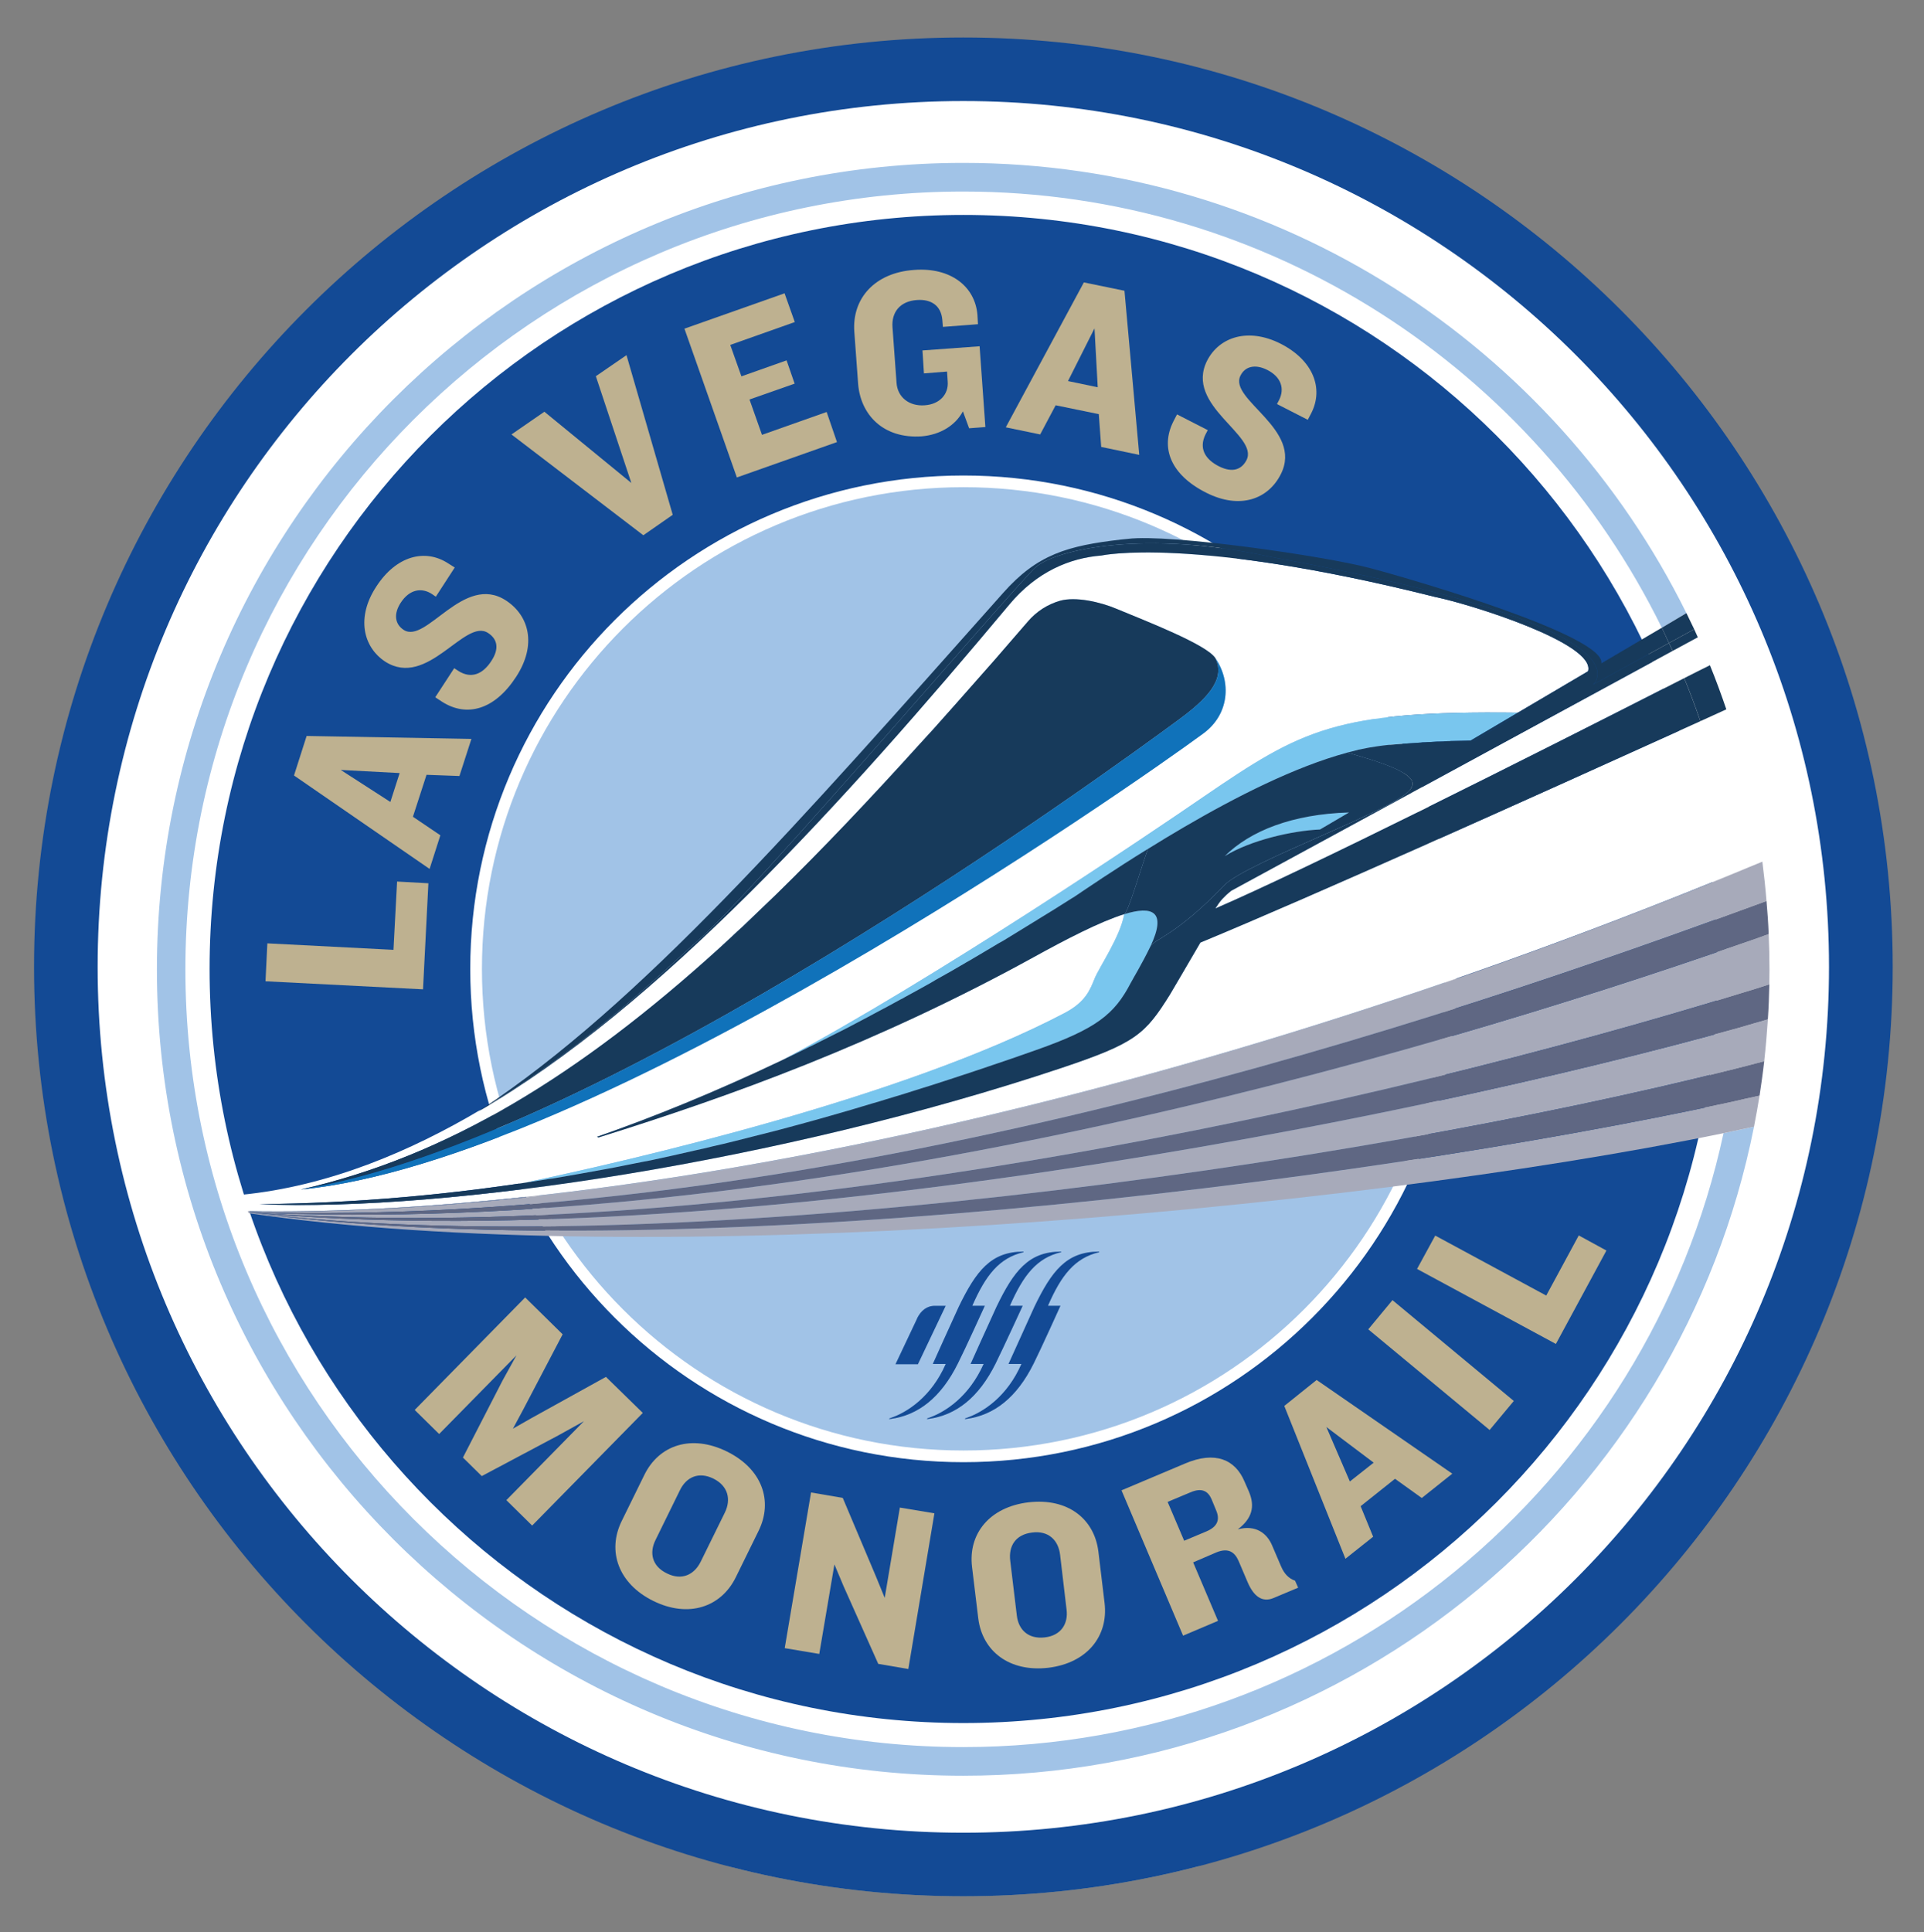 <?xml version="1.0" encoding="utf-8"?>
<!-- Generator: Adobe Illustrator 12.0.0, SVG Export Plug-In . SVG Version: 6.00 Build 51448)  -->
<!DOCTYPE svg PUBLIC "-//W3C//DTD SVG 1.1//EN" "http://www.w3.org/Graphics/SVG/1.1/DTD/svg11.dtd">
<svg  version="1.1" id="Layer_1" xmlns="http://www.w3.org/2000/svg" xmlns:xlink="http://www.w3.org/1999/xlink" width="238.835" height="239.806"
	 viewBox="0 0 238.835 239.806" overflow="visible" enable-background="new 0 0 238.835 239.806" xml:space="preserve">
<rect x="0" y="0" width="238.835" height="239.806" fill="#808080" stroke="none"/>
<path fill="#BEB190" d="M119.579,235.357c-10.141,0-19.986-1.315-29.36-3.766h58.758
	C139.587,234.042,129.755,235.357,119.579,235.357"/>
<path fill="none" stroke="#A1C3E7" stroke-width="3.572" d="M20.544,120.258c0-54.726,44.38-99.089,99.086-99.089
	c54.728,0,99.105,44.363,99.105,99.089c0,54.724-44.378,99.102-99.105,99.102C64.924,219.36,20.544,174.982,20.544,120.258z"/>
<path fill="#FFFFFF" d="M32.74,164.019c40.677-1.455,109.984-17.069,187.13-55.094c-1.17-10.476-3.955-20.485-8.108-29.746
	l-16.868,10.528c0,0,7.993-7.471-40.642-13.497c-15.452-2.503-26.459,0.536-28.914,2.952c-2.403,2.419-32.901,42.599-38.923,48.318
	c-5.055,4.771-27.148,30.366-54.642,34.571C32.09,162.717,32.423,163.369,32.74,164.019"/>
<path fill="#A7AABA" d="M32.74,164.002c0.037,0.087,0.085,0.18,0.136,0.251c51.101,4.587,138.922-8.408,185.057-21.22
	c1.687-7.325,2.569-14.953,2.569-22.775c0-3.82-0.201-7.612-0.632-11.333C143.023,146.768,73.5,162.453,32.74,164.002"/>
<path fill="#5F6783" d="M32.79,164.117c71.542-0.629,150.678-30.146,187.699-45.815c-0.035-1.431-0.088-2.852-0.167-4.251
	C178.857,132.268,104.016,162.234,32.79,164.117"/>
<path fill="#5F6783" d="M32.79,164.137h0.017c61.615,2.2,148.592-21.09,187.309-34.869c0.137-1.486,0.22-3.005,0.304-4.505
	C179.047,140.729,96.743,165.304,32.79,164.137"/>
<path fill="#5F6783" d="M32.807,164.151L32.807,164.151c53.758,4.153,140.661-12.06,185.945-25.075
	c0.282-1.471,0.52-2.953,0.735-4.437C174.37,149.405,86.31,167.737,32.807,164.151"/>
<path fill="#1072BA" d="M150.898,82.453c1.821,0.898,3.555,1.75,5.107,2.433c2.134,0.919,6.106,1.536,7.137,1.536
	c6.594,0.034,24.624,0.135,26.229,0.083c0.567-0.017,1.151-0.664-0.185-1.635c-1.302-0.581-2.586-1.101-3.837-1.55
	c2.17,1.5,1.801,1.65-0.752,1.619c-2.155-0.034-9.291-0.167-19.555-0.167C158.958,84.771,153.951,83.501,150.898,82.453"/>
<path fill="#134A95" d="M234.951,120.007c0,63.718-51.655,115.35-115.372,115.35c-63.698,0-115.353-51.632-115.353-115.35
	c0-63.701,51.654-115.355,115.353-115.355C183.296,4.652,234.951,56.306,234.951,120.007"/>
<path fill="#FFFFFF" d="M227.042,120.007c0,59.341-48.098,107.462-107.463,107.462c-59.344,0-107.458-48.121-107.458-107.462
	c0-59.349,48.115-107.466,107.458-107.466C178.944,12.541,227.042,60.658,227.042,120.007"/>
<path fill="#134A95" d="M26.017,120.258c0-51.687,41.91-93.582,93.582-93.582c51.704,0,93.594,41.896,93.594,93.582
	c0,51.688-41.89,93.599-93.594,93.599C67.927,213.857,26.017,171.946,26.017,120.258"/>
<path fill="#A1C3E7" d="M59.1,120.258c0-33.401,27.097-60.515,60.499-60.515c33.42,0,60.491,27.114,60.491,60.515
	c0,33.417-27.071,60.496-60.491,60.496C86.197,180.754,59.1,153.675,59.1,120.258"/>
<path fill="none" stroke="#FFFFFF" stroke-width="1.451" d="M59.1,120.258c0-33.401,27.097-60.515,60.499-60.515
	c33.42,0,60.491,27.114,60.491,60.515c0,33.417-27.071,60.496-60.491,60.496C86.197,180.754,59.1,153.675,59.1,120.258z"/>
<polygon fill="#BEB190" points="52.511,122.792 32.958,121.792 33.188,117.085 48.843,117.89 49.292,109.414 53.178,109.628 "/>
<path fill="#BEB190" d="M57.031,96.316l-4.085-0.15l-1.687,5.205l3.405,2.302l-1.337,4.173L36.495,96.25l1.568-4.906l20.455,0.365
	L57.031,96.316z M42.301,95.564l6.157,3.972l1.151-3.586L42.301,95.564z"/>
<path fill="#BEB190" d="M64.072,84.001c-2.67,4.105-6.139,5.073-9.24,3.071l-0.802-0.531l2.352-3.607l0.482,0.317
	c1.637,1.067,3.089,0.399,4.121-1.202c1.053-1.584,0.721-2.768-0.399-3.485c-2.901-1.901-7.507,6.96-12.794,3.538
	c-2.738-1.821-3.572-5.505-1.084-9.292c2.467-3.823,6.055-4.756,8.923-2.886l0.817,0.515l-2.349,3.623l-0.486-0.337
	c-1.282-0.832-2.786-0.584-3.871,1.087c-0.898,1.381-0.734,2.649,0.367,3.367c2.789,1.82,7.44-7.071,12.695-3.652
	C65.691,76.409,66.658,80.032,64.072,84.001"/>
<polygon fill="#BEB190" points="83.509,63.896 79.859,66.435 63.491,53.922 67.577,51.102 78.372,59.945 73.965,46.694 
	77.769,44.08 "/>
<polygon fill="#BEB190" points="91.47,59.259 84.963,40.793 97.392,36.404 98.661,39.972 90.65,42.809 92.037,46.712 97.641,44.727 
	98.642,47.616 93.039,49.583 94.59,53.971 102.615,51.133 103.897,54.869 "/>
<path fill="#BEB190" d="M113.81,37.239c-2.119,0.15-3.153,1.549-3.021,3.367l0.503,6.91c0.114,1.751,1.532,2.936,3.502,2.786
	c1.904-0.132,2.969-1.42,2.85-2.934l-0.081-1.254l-2.87,0.233l-0.182-2.851l7.091-0.519l0.718,10.026l-2.02,0.153l-0.77-2.102
	c-0.936,1.748-2.802,2.899-5.105,3.101c-4.82,0.335-7.641-2.736-7.908-6.589l-0.467-6.393c-0.299-4.188,2.603-7.338,7.409-7.669
	c4.538-0.355,7.589,2.047,7.875,5.584l0.066,1.152l-4.355,0.334l-0.069-0.87C116.828,37.953,115.613,37.104,113.81,37.239"/>
<path fill="#BEB190" d="M136.697,55.472l-0.299-4.07l-5.354-1.101l-1.922,3.621l-4.269-0.885l9.692-17.985l5.041,1.035l1.835,20.37
	L136.697,55.472z M135.865,40.755l-3.29,6.541l3.691,0.771L135.865,40.755z"/>
<path fill="#BEB190" d="M149.715,61.146c-4.391-2.218-5.706-5.574-4.056-8.843l0.449-0.871l3.818,1.954l-0.265,0.501
	c-0.884,1.754-0.063,3.124,1.653,3.99c1.683,0.846,2.82,0.396,3.42-0.769c1.57-3.103-7.727-6.741-4.888-12.347
	c1.5-2.934,5.086-4.139,9.124-2.102c4.053,2.067,5.354,5.54,3.819,8.592l-0.448,0.853l-3.823-1.954l0.269-0.518
	c0.685-1.368,0.28-2.834-1.483-3.723c-1.484-0.748-2.754-0.449-3.322,0.721c-1.5,2.97,7.845,6.64,5.01,12.228
	C157.437,61.947,153.931,63.28,149.715,61.146"/>
<path fill="#134A95" d="M127.025,155.344L127.025,155.344c-4.003,0-5.845,2.371-8.012,6.841c-0.884,1.904-3.221,7.104-3.221,7.104
	h1.603c-1.769,4.039-4.721,5.991-6.888,6.723c-0.218,0.066-0.185,0.137,0.033,0.105c3.436-0.453,6.269-2.653,8.372-6.895
	c0.952-1.883,3.341-7.156,3.341-7.156h-1.554c1.668-3.806,3.336-5.923,6.326-6.641C127.123,155.397,127.025,155.344,127.025,155.344
	"/>
<path fill="#134A95" d="M131.691,155.344L131.691,155.344c-3.985,0-5.834,2.371-7.99,6.841c-0.884,1.904-3.219,7.104-3.219,7.104
	h1.617c-1.8,4.039-4.736,5.991-6.909,6.723c-0.195,0.066-0.164,0.137,0.036,0.105c3.454-0.453,6.271-2.653,8.374-6.895
	c0.932-1.883,3.355-7.156,3.355-7.156h-1.587c1.671-3.806,3.335-5.923,6.322-6.641C131.823,155.397,131.691,155.344,131.691,155.344
	"/>
<path fill="#134A95" d="M136.412,155.344L136.412,155.344c-4.003,0-5.852,2.371-8.007,6.841c-0.863,1.904-3.218,7.104-3.218,7.104
	h1.603c-1.77,4.039-4.722,5.991-6.892,6.723c-0.201,0.066-0.167,0.137,0.03,0.105c3.474-0.453,6.293-2.653,8.396-6.895
	c0.938-1.883,3.318-7.156,3.318-7.156h-1.55c1.65-3.806,3.339-5.923,6.319-6.641C136.518,155.397,136.412,155.344,136.412,155.344"
	/>
<path fill="#134A95" d="M116.062,162.067L116.062,162.067c-1.035,0-1.736,0.603-2.218,1.548c0,0.039-0.018,0.056-0.034,0.103
	l-2.653,5.608h2.787l3.453-7.259H116.062z"/>
<path fill="#A1C3E7" d="M119.565,216.84c-53.221,0-96.551-43.295-96.551-96.516c0-53.24,43.33-96.552,96.551-96.552
	c38.038,0,70.99,22.108,86.723,54.14l3.054-1.817c-16.363-33.066-50.437-55.877-89.776-55.877
	c-55.193,0-100.087,44.896-100.087,100.106c0,55.173,44.894,100.07,100.087,100.07c48.5,0,89.059-34.703,98.166-80.554
	c-1.232,0.254-2.484,0.539-3.78,0.803C204.587,184.142,165.831,216.84,119.565,216.84"/>
<path fill="#FFFFFF" d="M103.747,128.299c0.35-0.167,0.685-0.352,1.035-0.518C104.432,127.948,104.097,128.132,103.747,128.299"/>
<path fill="#FFFFFF" d="M107.701,126.25c0.305-0.153,0.635-0.335,0.934-0.501C108.336,125.915,108.006,126.096,107.701,126.25"/>
<path fill="#FFFFFF" d="M86.379,142.765c-1.886,0.445-3.771,0.85-5.622,1.254C82.608,143.615,84.493,143.21,86.379,142.765"/>
<path fill="#FFFFFF" d="M91.267,141.613c-0.967,0.251-1.9,0.463-2.817,0.668C89.367,142.076,90.3,141.864,91.267,141.613"/>
<path fill="#FFFFFF" d="M79.704,144.217c-1.15,0.229-2.297,0.467-3.419,0.682C77.407,144.684,78.554,144.447,79.704,144.217"/>
<path fill="#FFFFFF" d="M99.975,130.182c0.304-0.166,0.635-0.316,0.952-0.465C100.61,129.866,100.278,130.016,99.975,130.182"/>
<path fill="#FFFFFF" d="M75.485,145.048c-2.286,0.433-4.538,0.818-6.789,1.205C70.947,145.867,73.199,145.481,75.485,145.048"/>
<path fill="#FFFFFF" d="M123.92,117.103c0.217-0.114,0.433-0.251,0.651-0.364C124.353,116.852,124.137,116.989,123.92,117.103"/>
<path fill="#FFFFFF" d="M133.328,111.331l0.017-0.017L133.328,111.331z"/>
<path fill="#FFFFFF" d="M167.247,93.412c0.015,0,0.015,0,0.039-0.017C167.262,93.412,167.262,93.412,167.247,93.412"/>
<path fill="#FFFFFF" d="M128.355,114.416c0.153-0.08,0.301-0.181,0.454-0.282C128.656,114.235,128.509,114.335,128.355,114.416"/>
<path fill="#FFFFFF" d="M115.527,121.991c0.198-0.118,0.384-0.216,0.584-0.348C115.912,121.775,115.726,121.873,115.527,121.991"/>
<path fill="#FFFFFF" d="M111.771,124.059c0.202-0.101,0.404-0.198,0.586-0.317C112.176,123.861,111.973,123.958,111.771,124.059"/>
<path fill="#FFFFFF" d="M97.841,139.928c-0.748,0.198-1.517,0.417-2.285,0.599C96.324,140.345,97.093,140.126,97.841,139.928"/>
<path fill="#FFFFFF" d="M119.63,119.638c0.234-0.15,0.452-0.265,0.685-0.396C120.082,119.374,119.864,119.488,119.63,119.638"/>
<path fill="#FFFFFF" d="M176.592,92.142c-0.136,0.018-0.282,0.038-0.436,0.038C176.31,92.179,176.456,92.16,176.592,92.142"/>
<path fill="#FFFFFF" d="M175.487,92.229c-0.146,0-0.333,0.017-0.515,0.032C175.154,92.245,175.342,92.229,175.487,92.229"/>
<path fill="#FFFFFF" d="M103.163,138.458c-0.647,0.185-1.318,0.369-1.95,0.551C101.844,138.828,102.516,138.643,103.163,138.458"/>
<path fill="#FFFFFF" d="M215.364,108.344c-0.801-6.49-2.253-12.78-4.286-18.835c-22.189,10.058-48.168,21.721-62.063,27.479
	c-1.637,2.781-3.377,5.803-3.792,6.473c-3.084,4.936-4.254,6.008-13.462,9.092c-34.587,11.563-76.094,17.903-99.57,16.899
	c11.91-0.115,23.874-1.151,36.219-3.168c-1.218,0.198-2.433,0.397-3.654,0.586c13.429-2.82,47.365-10.615,67.404-21.144
	c2.569-1.352,3.137-2.82,3.723-4.282c0.55-1.371,3.216-5.242,3.668-7.98c-3.021,0.937-7.29,3.155-11.28,5.358
	c-19.32,10.625-37.505,17.219-53.97,22.354l-0.2-0.084c6.99-2.436,14.63-5.535,23.021-9.524
	c18.503-9.794,45.869-28.263,52.289-32.684c12.247-8.359,16.384-10.696,39.006-10.43l8.711-5.136
	c1.052-3.436-14.546-8.324-18.967-9.226c-30.303-7.607-41.443-5.142-41.443-5.142c-3.871,0.303-8.015,1.97-11.461,6.124
	c-20.44,24.444-43.55,49.973-65.872,62.868c0.135-0.082,0.248-0.17,0.384-0.268c-8.76,5.208-18.988,9.573-29.882,10.626
	c0.299,0.685,0.566,1.35,0.866,2.019C70.648,151.038,138.646,139.91,215.364,108.344 M89.3,117.67l1.386-1.28
	c0.499-0.488,1.015-0.94,1.533-1.421l4.071-3.903c5.822-5.677,11.777-11.966,18.003-18.856l1.601-1.751
	c0.852-0.971,1.718-1.917,2.569-2.886l4.907-5.556c1.365-1.587,2.772-3.203,4.186-4.835c1.12-1.32,2.52-2.187,4.038-2.622
	c1.919-0.536,4.958,0.132,7.039,1.017c3.753,1.553,11.082,4.405,12.213,6.074c2.055,2.988,1.756,7.04-1.503,9.408
	c-8.69,6.393-75.191,52.992-111.997,56.578C55.63,143.483,71.965,133.39,89.3,117.67"/>
<path fill="#FFFFFF" d="M179.411,92.009c-0.065,0-0.118,0-0.185,0.021C179.293,92.009,179.346,92.009,179.411,92.009"/>
<path fill="#FFFFFF" d="M215.281,75.374h-0.014c0.066,0.189,0.128,0.352,0.193,0.52C215.396,75.726,215.348,75.563,215.281,75.374"
	/>
<path fill="#FFFFFF" d="M180.077,91.978c-0.05,0-0.101,0.013-0.133,0.013C179.977,91.991,180.027,91.978,180.077,91.978"/>
<path fill="#FFFFFF" d="M217.516,81.933c0.084,0.317,0.182,0.634,0.271,0.934C217.697,82.567,217.6,82.25,217.516,81.933"/>
<path fill="#FFFFFF" d="M178.628,92.047h-0.201H178.628z"/>
<path fill="#FFFFFF" d="M122.685,132.369c-0.466,0.168-0.933,0.317-1.385,0.467C121.752,132.686,122.219,132.537,122.685,132.369"/>
<path fill="#FFFFFF" d="M115.595,134.706c-0.318,0.098-0.635,0.198-0.97,0.299C114.959,134.904,115.276,134.803,115.595,134.706"/>
<path fill="#FFFFFF" d="M109.922,136.46c-0.566,0.181-1.137,0.362-1.705,0.511C108.785,136.823,109.355,136.641,109.922,136.46"/>
<path fill="#FFFFFF" d="M172.303,92.458c-0.4,0.038-0.818,0.101-1.232,0.153C171.471,92.559,171.902,92.496,172.303,92.458"/>
<path fill="#FFFFFF" d="M174.207,92.313c-0.167,0.017-0.317,0.017-0.502,0.035C173.89,92.329,174.04,92.329,174.207,92.313"/>
<path fill="#FFFFFF" d="M170.105,92.762c-0.104,0.017-0.188,0.035-0.285,0.051C169.918,92.796,170.001,92.778,170.105,92.762"/>
<path fill="#FFFFFF" d="M168.566,93.061l-0.018,0.018L168.566,93.061z"/>
<path fill="#FFFFFF" d="M177.59,92.096c-0.114,0-0.232,0.014-0.333,0.014C177.357,92.11,177.476,92.096,177.59,92.096"/>
<path fill="#FFFFFF" d="M152.834,110.562c-0.804,0.637-1.389,1.271-1.771,1.922c-0.063,0.066-0.119,0.146-0.182,0.264
	c11.412-4.938,37.503-18.035,58.189-28.579c-0.459-1.135-0.927-2.252-1.431-3.385L152.834,110.562z"/>
<path fill="#FFFFFF" d="M209.07,84.169c1.089-0.551,2.142-1.087,3.192-1.603c-0.484-1.183-0.985-2.335-1.505-3.47l-3.118,1.688
	C208.144,81.917,208.611,83.034,209.07,84.169"/>
<path fill="#FFFFFF" d="M215.364,108.344c1.113-0.467,2.254-0.933,3.405-1.399c-0.885-6.525-2.385-12.85-4.471-18.904
	c-1.051,0.483-2.151,0.982-3.221,1.469C213.111,95.564,214.563,101.854,215.364,108.344"/>
<path fill="#79C6EE" d="M149.412,98.885c-6.42,4.421-33.786,22.89-52.289,32.684c0.954-0.449,1.886-0.916,2.852-1.387
	c0.304-0.166,0.635-0.316,0.952-0.465c0.936-0.468,1.888-0.951,2.82-1.418c0.35-0.167,0.685-0.352,1.035-0.518
	c0.97-0.516,1.936-1.004,2.919-1.532c0.305-0.153,0.635-0.335,0.934-0.501c1.038-0.552,2.086-1.104,3.137-1.689
	c0.202-0.101,0.404-0.198,0.586-0.317c1.051-0.567,2.102-1.148,3.17-1.751c0.198-0.118,0.384-0.216,0.584-0.348
	c1.168-0.634,2.335-1.318,3.519-2.005c0.234-0.15,0.452-0.265,0.685-0.396c1.184-0.704,2.401-1.404,3.605-2.139
	c0.217-0.114,0.433-0.251,0.651-0.364c1.25-0.767,2.504-1.537,3.784-2.323c0.153-0.08,0.301-0.181,0.454-0.282
	c1.35-0.814,2.715-1.667,4.101-2.552c0.117-0.066,0.251-0.167,0.418-0.25l0.017-0.017c4.258-2.769,20.907-14.401,33.902-17.902
	c0.015,0,0.015,0,0.039-0.017c0.428-0.102,0.86-0.216,1.263-0.317l0.018-0.018c0.433-0.084,0.835-0.167,1.254-0.248
	c0.098-0.016,0.181-0.034,0.285-0.051c0.328-0.05,0.627-0.098,0.965-0.15c0.414-0.052,0.832-0.115,1.232-0.153
	c0.505-0.045,0.972-0.08,1.402-0.111c0.185-0.018,0.335-0.018,0.502-0.035c0.251-0.021,0.528-0.036,0.766-0.052
	c0.182-0.015,0.369-0.032,0.515-0.032c0.233-0.018,0.468-0.031,0.669-0.049c0.153,0,0.3-0.02,0.436-0.038
	c0.232,0,0.448-0.014,0.665-0.032c0.101,0,0.219-0.014,0.333-0.014c0.287-0.018,0.586-0.034,0.837-0.049h0.201
	c0.229,0,0.419-0.017,0.599-0.017c0.066-0.021,0.119-0.021,0.185-0.021c0.198-0.018,0.365-0.018,0.533-0.018
	c0.032,0,0.083-0.013,0.133-0.013c1.302-0.035,2.02-0.035,2.484-0.066l5.856-3.457C165.796,88.189,161.659,90.526,149.412,98.885"/>
<path fill="#79C6EE" d="M139.552,113.465c-0.452,2.738-3.118,6.609-3.668,7.98c-0.586,1.462-1.153,2.931-3.723,4.282
	c-20.04,10.528-53.975,18.323-67.404,21.144c1.221-0.188,2.436-0.388,3.654-0.586c0.101,0,0.2-0.017,0.285-0.031
	c2.251-0.387,4.503-0.772,6.789-1.205c0.267-0.048,0.534-0.101,0.8-0.149c1.122-0.215,2.269-0.452,3.419-0.682
	c0.35-0.069,0.705-0.133,1.053-0.198c1.852-0.404,3.736-0.809,5.622-1.254c0.703-0.149,1.388-0.302,2.071-0.484
	c0.917-0.205,1.85-0.417,2.817-0.668c1.417-0.352,2.856-0.721,4.289-1.086c0.769-0.182,1.538-0.4,2.285-0.599
	c1.119-0.301,2.239-0.6,3.372-0.919c0.632-0.182,1.303-0.366,1.95-0.551c1.687-0.484,3.373-0.965,5.055-1.487
	c0.568-0.148,1.138-0.33,1.705-0.511c1.551-0.453,3.135-0.955,4.703-1.456c0.334-0.101,0.651-0.201,0.97-0.299
	c1.885-0.6,3.786-1.233,5.705-1.87c0.452-0.149,0.919-0.299,1.385-0.467c1.953-0.65,3.938-1.336,5.957-2.053
	c7.457-2.632,9.692-4.419,11.711-8.293c0.3-0.578,1.386-2.348,2.452-4.551C144.894,113.047,143.023,112.4,139.552,113.465"/>
<path fill="#79C6EE" d="M167.466,100.837c-7.059,0.216-12.233,2.268-15.436,5.421c3.202-1.967,8.345-3.153,11.83-3.304
	L167.466,100.837z"/>
<path fill="#173A5B" d="M150.846,81.651c-1.131-1.669-8.46-4.521-12.213-6.074c-2.081-0.884-5.12-1.552-7.039-1.017
	c-1.519,0.436-2.918,1.302-4.038,2.622c-1.413,1.632-2.82,3.248-4.186,4.835l-4.907,5.556c-0.851,0.968-1.718,1.915-2.569,2.886
	l-1.601,1.751c-6.226,6.89-12.181,13.179-18.003,18.856l-4.071,3.903c-0.518,0.48-1.035,0.933-1.533,1.421l-1.386,1.28
	c-17.335,15.72-33.67,25.813-51.954,29.966c37.622-6.139,100.323-51.94,108.995-58.328C149.562,86.94,152.28,84.371,150.846,81.651"
	/>
<path fill="#1072BA" d="M150.846,81.651c1.435,2.72-1.284,5.289-4.505,7.657c-8.672,6.388-71.373,52.189-108.995,58.328
	c36.805-3.586,103.306-50.185,111.997-56.578C152.602,88.691,152.9,84.639,150.846,81.651"/>
<path fill="#173A5B" d="M170.001,70.491c-5.543-1.47-24.809-4.255-29.995-3.607c-0.27,0.032-0.572,0.051-0.854,0.083
	c-6.643,0.771-10.393,1.835-14.646,6.644c-25.681,28.864-45,50.985-64.736,64.065c13.629-8.095,23.69-18.219,26.927-20.986
	c6.373-5.393,39.274-43.946,41.847-46.269c2.584-2.284,13.808-4.69,29.178-1.302c48.486,8.812,40.026,15.852,40.026,15.852
	l9.424-5.157c-0.282-0.634-0.581-1.268-0.884-1.901l-7.51,4.422C199.346,78.981,176.174,72.126,170.001,70.491"/>
<path fill="#173A5B" d="M207.172,79.813l3.138-1.716c-0.334-0.668-0.634-1.336-0.968-2.001l-3.054,1.817
	C206.591,78.545,206.89,79.179,207.172,79.813"/>
<path fill="#173A5B" d="M157.722,69.118c-15.37-3.388-26.594-0.982-29.178,1.302c-2.572,2.323-35.474,40.876-41.847,46.269
	c-3.237,2.768-13.298,12.892-26.927,20.986c-0.137,0.098-0.25,0.186-0.384,0.268c22.322-12.895,45.432-38.424,65.872-62.868
	c3.446-4.153,7.59-5.82,11.461-6.124c0,0,11.141-2.466,41.443,5.142c4.421,0.902,20.019,5.791,18.967,9.226l-8.711,5.136h0.438
	l-5.727,3.388c-0.48,0.117-1.097,0.085-3.053,0.135c-0.05,0-0.101,0.013-0.133,0.013c-0.168,0-0.335,0-0.533,0.018
	c-0.065,0-0.118,0-0.185,0.021c-0.18,0-0.369,0.017-0.599,0.017h-0.201c-0.251,0.015-0.55,0.032-0.837,0.049
	c-0.114,0-0.232,0.014-0.333,0.014c-0.217,0.018-0.433,0.032-0.665,0.032c-0.136,0.018-0.282,0.038-0.436,0.038
	c-0.201,0.018-0.436,0.031-0.669,0.049c-0.146,0-0.333,0.017-0.515,0.032c-0.237,0.017-0.515,0.031-0.766,0.052
	c-0.167,0.017-0.317,0.017-0.502,0.035c-0.431,0.032-0.897,0.066-1.402,0.111c-0.4,0.038-0.832,0.101-1.232,0.153
	c-0.338,0.053-0.637,0.101-0.965,0.15c-0.104,0.017-0.188,0.035-0.285,0.051c-0.419,0.082-0.821,0.164-1.254,0.248l-0.018,0.018
	c-0.402,0.101-0.835,0.215-1.263,0.317c-0.024,0.017-0.024,0.017-0.039,0.017c3.305,0.95,9.226,2.583,7.927,4.386
	c-0.922,2.354-20.407,9.16-23.228,12.099c-6.002,6.273-8.711,6.673-9.142,7.575c-1.066,2.203-2.152,3.973-2.452,4.551
	c-2.019,3.874-4.254,5.661-11.711,8.293c-2.019,0.717-4.004,1.402-5.957,2.053c-0.466,0.168-0.933,0.317-1.385,0.467
	c-1.919,0.637-3.82,1.271-5.705,1.87c-0.318,0.098-0.635,0.198-0.97,0.299c-1.568,0.501-3.152,1.003-4.703,1.456
	c-0.566,0.181-1.137,0.362-1.705,0.511c-1.682,0.522-3.368,1.003-5.055,1.487c-0.647,0.185-1.318,0.369-1.95,0.551
	c-1.132,0.319-2.252,0.618-3.372,0.919c-0.748,0.198-1.517,0.417-2.285,0.599c-1.433,0.365-2.871,0.734-4.289,1.086
	c-0.967,0.251-1.9,0.463-2.817,0.668c-0.683,0.183-1.368,0.335-2.071,0.484c-1.886,0.445-3.771,0.85-5.622,1.254
	c-0.348,0.065-0.703,0.129-1.053,0.198c-1.15,0.229-2.297,0.467-3.419,0.682c-0.266,0.049-0.533,0.102-0.8,0.149
	c-2.286,0.433-4.538,0.818-6.789,1.205c-0.085,0.015-0.185,0.031-0.285,0.031c-12.345,2.017-24.31,3.053-36.219,3.168
	c23.476,1.004,64.983-5.337,99.57-16.899c9.208-3.084,10.378-4.156,13.462-9.092c0.415-0.67,2.155-3.691,3.792-6.473
	c13.895-5.758,39.873-17.422,62.063-27.479c-0.619-1.804-1.284-3.589-2.008-5.34c-20.687,10.544-46.777,23.642-58.189,28.579
	c0.063-0.119,0.118-0.198,0.182-0.264c0.383-0.652,0.968-1.286,1.771-1.922l54.806-29.777c-0.15-0.32-0.301-0.655-0.468-0.972
	l-9.424,5.157C197.748,84.97,206.208,77.93,157.722,69.118"/>
<path fill="#173A5B" d="M142.504,105.357c-4.235,2.62-7.575,4.904-9.159,5.957l-0.017,0.017c-0.167,0.084-0.301,0.185-0.418,0.25
	c-1.386,0.885-2.751,1.738-4.101,2.552c-0.153,0.102-0.301,0.202-0.454,0.282c-1.28,0.786-2.534,1.557-3.784,2.323
	c-0.219,0.113-0.435,0.25-0.651,0.364c-1.204,0.734-2.422,1.435-3.605,2.139c-0.232,0.132-0.45,0.246-0.685,0.396
	c-1.184,0.687-2.35,1.371-3.519,2.005c-0.2,0.132-0.386,0.229-0.584,0.348c-1.068,0.603-2.119,1.184-3.17,1.751
	c-0.182,0.119-0.384,0.217-0.586,0.317c-1.051,0.585-2.099,1.138-3.137,1.689c-0.299,0.166-0.629,0.348-0.934,0.501
	c-0.983,0.528-1.949,1.017-2.919,1.532c-0.35,0.166-0.685,0.351-1.035,0.518c-0.933,0.467-1.885,0.95-2.82,1.418
	c-0.317,0.148-0.648,0.299-0.952,0.465c-0.965,0.471-1.898,0.938-2.852,1.387c-8.391,3.989-16.031,7.089-23.021,9.524l0.2,0.084
	c16.465-5.136,34.65-11.729,53.97-22.354c3.99-2.203,8.259-4.421,11.28-5.358C140.02,113.333,141.554,108.009,142.504,105.357"/>
<path fill="#173A5B" d="M210.758,79.097c-0.148-0.348-0.299-0.665-0.448-1l-3.138,1.716c0.167,0.317,0.317,0.652,0.468,0.972
	L210.758,79.097z"/>
<path fill="#173A5B" d="M211.078,89.509c1.069-0.487,2.17-0.985,3.221-1.469c-0.634-1.853-1.305-3.687-2.036-5.474
	c-1.051,0.515-2.104,1.051-3.192,1.603C209.794,85.92,210.459,87.706,211.078,89.509"/>
<path fill="#173A5B" d="M108.217,136.971c-1.682,0.522-3.368,1.003-5.055,1.487C104.849,137.974,106.536,137.494,108.217,136.971"/>
<path fill="#173A5B" d="M177.257,92.11c-0.217,0.018-0.433,0.032-0.665,0.032C176.824,92.142,177.04,92.128,177.257,92.11"/>
<path fill="#173A5B" d="M101.212,139.009c-1.132,0.319-2.252,0.618-3.372,0.919C98.96,139.627,100.08,139.329,101.212,139.009"/>
<path fill="#173A5B" d="M114.625,135.004c-1.568,0.501-3.152,1.003-4.703,1.456C111.473,136.007,113.057,135.505,114.625,135.004"/>
<path fill="#173A5B" d="M178.427,92.047c-0.251,0.015-0.55,0.032-0.837,0.049C177.877,92.079,178.176,92.062,178.427,92.047"/>
<path fill="#173A5B" d="M95.556,140.527c-1.433,0.365-2.871,0.734-4.289,1.086C92.685,141.261,94.123,140.892,95.556,140.527"/>
<path fill="#173A5B" d="M88.45,142.281c-0.683,0.183-1.368,0.335-2.071,0.484C87.082,142.616,87.767,142.463,88.45,142.281"/>
<path fill="#173A5B" d="M176.156,92.179c-0.201,0.018-0.436,0.031-0.669,0.049C175.721,92.21,175.955,92.197,176.156,92.179"/>
<path fill="#173A5B" d="M171.07,92.611c-0.338,0.053-0.637,0.101-0.965,0.15C170.434,92.712,170.732,92.664,171.07,92.611"/>
<path fill="#173A5B" d="M121.3,132.835c-1.919,0.637-3.82,1.271-5.705,1.87C117.479,134.106,119.381,133.472,121.3,132.835"/>
<path fill="#173A5B" d="M169.82,92.813c-0.419,0.082-0.821,0.164-1.254,0.248C168.999,92.977,169.401,92.894,169.82,92.813"/>
<path fill="#173A5B" d="M174.973,92.26c-0.237,0.017-0.515,0.031-0.766,0.052C174.458,92.292,174.735,92.277,174.973,92.26"/>
<path fill="#173A5B" d="M80.757,144.019c-0.348,0.065-0.703,0.129-1.053,0.198C80.054,144.148,80.409,144.084,80.757,144.019"/>
<path fill="#173A5B" d="M132.91,111.582c0.117-0.066,0.251-0.167,0.418-0.25C133.161,111.415,133.027,111.516,132.91,111.582"/>
<path fill="#173A5B" d="M168.549,93.079c-0.402,0.101-0.835,0.215-1.263,0.317C167.714,93.293,168.146,93.179,168.549,93.079"/>
<path fill="#173A5B" d="M128.81,114.133c1.35-0.814,2.715-1.667,4.101-2.552C131.524,112.466,130.159,113.319,128.81,114.133"/>
<path fill="#173A5B" d="M128.642,130.316c-2.019,0.717-4.004,1.402-5.957,2.053C124.638,131.718,126.623,131.033,128.642,130.316"/>
<path fill="#173A5B" d="M180.077,91.978c1.956-0.05,2.572-0.018,3.053-0.135l5.727-3.388h-0.438l-5.856,3.457
	C182.097,91.943,181.379,91.943,180.077,91.978"/>
<path fill="#173A5B" d="M108.635,125.749c1.038-0.552,2.086-1.104,3.137-1.689C110.721,124.644,109.672,125.197,108.635,125.749"/>
<path fill="#173A5B" d="M112.357,123.742c1.051-0.567,2.102-1.148,3.17-1.751C114.459,122.593,113.409,123.174,112.357,123.742"/>
<path fill="#173A5B" d="M173.705,92.347c-0.431,0.032-0.897,0.066-1.402,0.111C172.808,92.413,173.274,92.379,173.705,92.347"/>
<path fill="#173A5B" d="M142.504,105.357c-0.95,2.652-2.484,7.975-2.952,8.107c3.472-1.065,5.342-0.417,3.253,4.007
	c0.431-0.902,3.14-1.302,9.142-7.575c2.82-2.939,22.306-9.744,23.228-12.099c1.299-1.804-4.622-3.436-7.927-4.386
	c-12.995,3.501-29.645,15.133-33.902,17.902C134.929,110.262,138.269,107.978,142.504,105.357 M167.466,100.837l-3.605,2.117
	c-3.485,0.15-8.628,1.336-11.83,3.304C155.232,103.105,160.407,101.054,167.466,100.837"/>
<path fill="#173A5B" d="M116.111,121.643c1.168-0.634,2.335-1.318,3.519-2.005C118.446,120.325,117.28,121.009,116.111,121.643"/>
<path fill="#173A5B" d="M100.927,129.717c0.936-0.468,1.888-0.951,2.82-1.418C102.814,128.766,101.862,129.25,100.927,129.717"/>
<path fill="#173A5B" d="M120.314,119.242c1.184-0.704,2.401-1.404,3.605-2.139C122.716,117.837,121.498,118.538,120.314,119.242"/>
<path fill="#173A5B" d="M124.571,116.739c1.25-0.767,2.504-1.537,3.784-2.323C127.075,115.202,125.821,115.972,124.571,116.739"/>
<path fill="#173A5B" d="M104.782,127.782c0.97-0.516,1.936-1.004,2.919-1.532C106.717,126.778,105.751,127.266,104.782,127.782"/>
<path fill="#173A5B" d="M97.123,131.569c0.954-0.449,1.886-0.916,2.852-1.387C99.009,130.653,98.077,131.12,97.123,131.569"/>
<path fill="#173A5B" d="M68.696,146.253c-0.085,0.015-0.185,0.031-0.285,0.031C68.511,146.285,68.61,146.268,68.696,146.253"/>
<path fill="#173A5B" d="M179.944,91.991c-0.168,0-0.335,0-0.533,0.018C179.609,91.991,179.776,91.991,179.944,91.991"/>
<path fill="#173A5B" d="M76.285,144.899c-0.266,0.049-0.533,0.102-0.8,0.149C75.752,145,76.019,144.948,76.285,144.899"/>
<path fill="#173A5B" d="M179.227,92.03c-0.18,0-0.369,0.017-0.599,0.017C178.857,92.047,179.047,92.03,179.227,92.03"/>
<path fill="#A7AABA" d="M215.852,127.565c-41.694,11.614-125.77,28.381-185.03,22.892c51.754,6.454,137.244-5.859,184.494-17.787
	c1.268-0.317,2.472-0.634,3.684-0.951c0.188-1.719,0.338-3.453,0.452-5.201C218.281,126.866,217.085,127.196,215.852,127.565"/>
<path fill="#A7AABA" d="M219.554,115.933c-1.133,0.418-2.289,0.818-3.507,1.236c-40.039,13.95-116.838,36.538-185.243,33.269h0.017
	c61.533,4.624,141.381-13.581,185.226-27.145c1.236-0.365,2.424-0.734,3.589-1.121c0-0.63,0.019-1.246,0.019-1.848
	C219.654,118.84,219.619,117.385,219.554,115.933"/>
<path fill="#A7AABA" d="M214.695,136.823c-47.162,10.214-131.735,20.655-183.874,13.634c0.02,0.031,0.033,0.079,0.05,0.118
	c49.686,7.307,135.175-0.103,183.08-9.931c1.296-0.264,2.548-0.549,3.78-0.803c0.251-1.281,0.484-2.566,0.689-3.854
	C217.203,136.255,215.968,136.522,214.695,136.823"/>
<path fill="#A7AABA" d="M218.77,106.945c-1.151,0.467-2.292,0.947-3.405,1.413c-76.995,31.719-144.817,42.814-184.61,41.962
	c0.019,0.034,0.036,0.065,0.05,0.102c68.337,2.103,141.417-21.338,185.047-37.339c1.149-0.417,2.315-0.849,3.433-1.25
	C219.152,110.179,218.971,108.563,218.77,106.945"/>
<path fill="#A7AABA" d="M30.754,150.32L30.754,150.32c39.793,0.853,107.615-10.243,184.61-41.962v-0.014
	C138.646,139.91,70.648,151.038,30.754,150.32"/>
<path fill="#A7AABA" d="M215.364,108.358c1.113-0.466,2.254-0.946,3.405-1.413c-1.151,0.467-2.292,0.932-3.405,1.399V108.358z"/>
<polygon fill="#5F6783" points="221.872,110.864 221.872,110.864 221.872,110.961 "/>
<path fill="#5F6783" d="M30.804,150.421v0.017V150.421z"/>
<path fill="#5F6783" d="M219.284,111.833c-1.117,0.401-2.283,0.832-3.433,1.25c-43.63,16.001-116.71,39.442-185.047,37.339v0.017
	c68.405,3.27,145.204-19.318,185.243-33.269c1.218-0.418,2.374-0.818,3.507-1.236C219.504,114.552,219.4,113.197,219.284,111.833"/>
<polygon fill="#5F6783" points="30.804,150.438 30.821,150.457 30.821,150.438 "/>
<path fill="#5F6783" d="M216.047,123.293c-43.845,13.563-123.693,31.769-185.226,27.145v0.019
	c59.261,5.489,143.336-11.277,185.03-22.892c1.233-0.369,2.43-0.699,3.6-1.048c0.103-1.438,0.153-2.893,0.185-4.345
	C218.471,122.559,217.283,122.928,216.047,123.293"/>
<path fill="#5F6783" d="M215.315,132.669c-47.25,11.928-132.74,24.241-184.494,17.787c52.139,7.021,136.712-3.42,183.874-13.634
	c1.272-0.301,2.508-0.567,3.726-0.836c0.212-1.4,0.418-2.834,0.578-4.269C217.787,132.036,216.583,132.352,215.315,132.669"/>
<polygon fill="#BEB190" points="62.857,186.192 72.483,176.395 69.314,178.151 59.803,183.206 57.466,180.905 62.386,171.341 
	64.108,168.222 54.514,177.984 51.477,174.996 65.192,161.032 69.844,165.608 64.94,174.964 63.674,177.319 65.991,175.999 
	75.217,170.892 79.792,175.366 66.059,189.347 "/>
<path fill="#BEB190" d="M81.105,198.706c-4.369-2.152-5.753-6.208-3.936-9.912l2.82-5.741c1.836-3.734,5.858-5.052,10.243-2.899
	c4.374,2.151,5.759,6.142,3.938,9.842l-2.836,5.775C89.518,199.458,85.479,200.857,81.105,198.706 M89.983,187.728
	c0.784-1.618,0.416-3.287-1.417-4.206c-1.868-0.919-3.388-0.17-4.171,1.452l-3.02,6.158c-0.785,1.568-0.467,3.253,1.419,4.153
	c1.836,0.916,3.368,0.167,4.17-1.42L89.983,187.728z"/>
<polygon fill="#BEB190" points="109.021,206.511 104.717,196.871 103.58,194.166 101.699,205.278 97.41,204.56 100.679,185.239 
	104.615,185.912 108.738,195.669 109.823,198.32 111.704,187.111 115.993,187.826 112.755,207.151 "/>
<path fill="#BEB190" d="M130.146,206.995c-4.86,0.567-8.212-2.065-8.711-6.138l-0.771-6.374c-0.5-4.116,2.17-7.44,7.01-8.022
	c4.836-0.567,8.174,2.021,8.675,6.121l0.767,6.375C137.603,203.043,134.981,206.395,130.146,206.995 M131.594,192.967
	c-0.215-1.803-1.435-3.018-3.468-2.757c-2.089,0.251-2.938,1.706-2.723,3.488l0.818,6.792c0.198,1.771,1.403,2.971,3.468,2.737
	c2.036-0.234,2.938-1.703,2.706-3.472L131.594,192.967z"/>
<path fill="#BEB190" d="M158.088,198.339c-1.436,0.599-2.469-0.25-3.202-1.937l-1.136-2.67c-0.498-1.135-1.316-1.653-2.771-1.051
	l-2.868,1.233l3.087,7.259l-4.337,1.838l-7.642-18.038l7.861-3.317c3.787-1.62,6.266-0.484,7.404,2.217l0.554,1.268
	c0.767,1.821,0.41,3.321-1.386,4.673c2.234-0.602,3.634,0.497,4.268,2.016l1.101,2.572c0.404,0.95,0.951,1.501,1.74,1.787
	l0.384,0.866L158.088,198.339z M150.381,186.039c-0.433-0.964-1.186-1.416-2.569-0.831l-2.87,1.201l2.055,4.821l2.785-1.17
	c1.315-0.563,1.685-1.416,1.197-2.569L150.381,186.039z"/>
<path fill="#BEB190" d="M176.491,185.925l-3.322-2.385l-4.268,3.401l1.553,3.791l-3.44,2.733l-7.589-18.968l4.017-3.221
	l16.837,11.629L176.491,185.925z M164.647,177.113l2.916,6.761l2.957-2.335L164.647,177.113z"/>
<polygon fill="#BEB190" points="184.915,177.483 169.848,164.991 172.853,161.367 187.917,173.881 "/>
<polygon fill="#BEB190" points="193.14,166.804 175.905,157.496 178.162,153.356 191.941,160.799 195.979,153.337 199.412,155.211 
	"/>
</svg>
